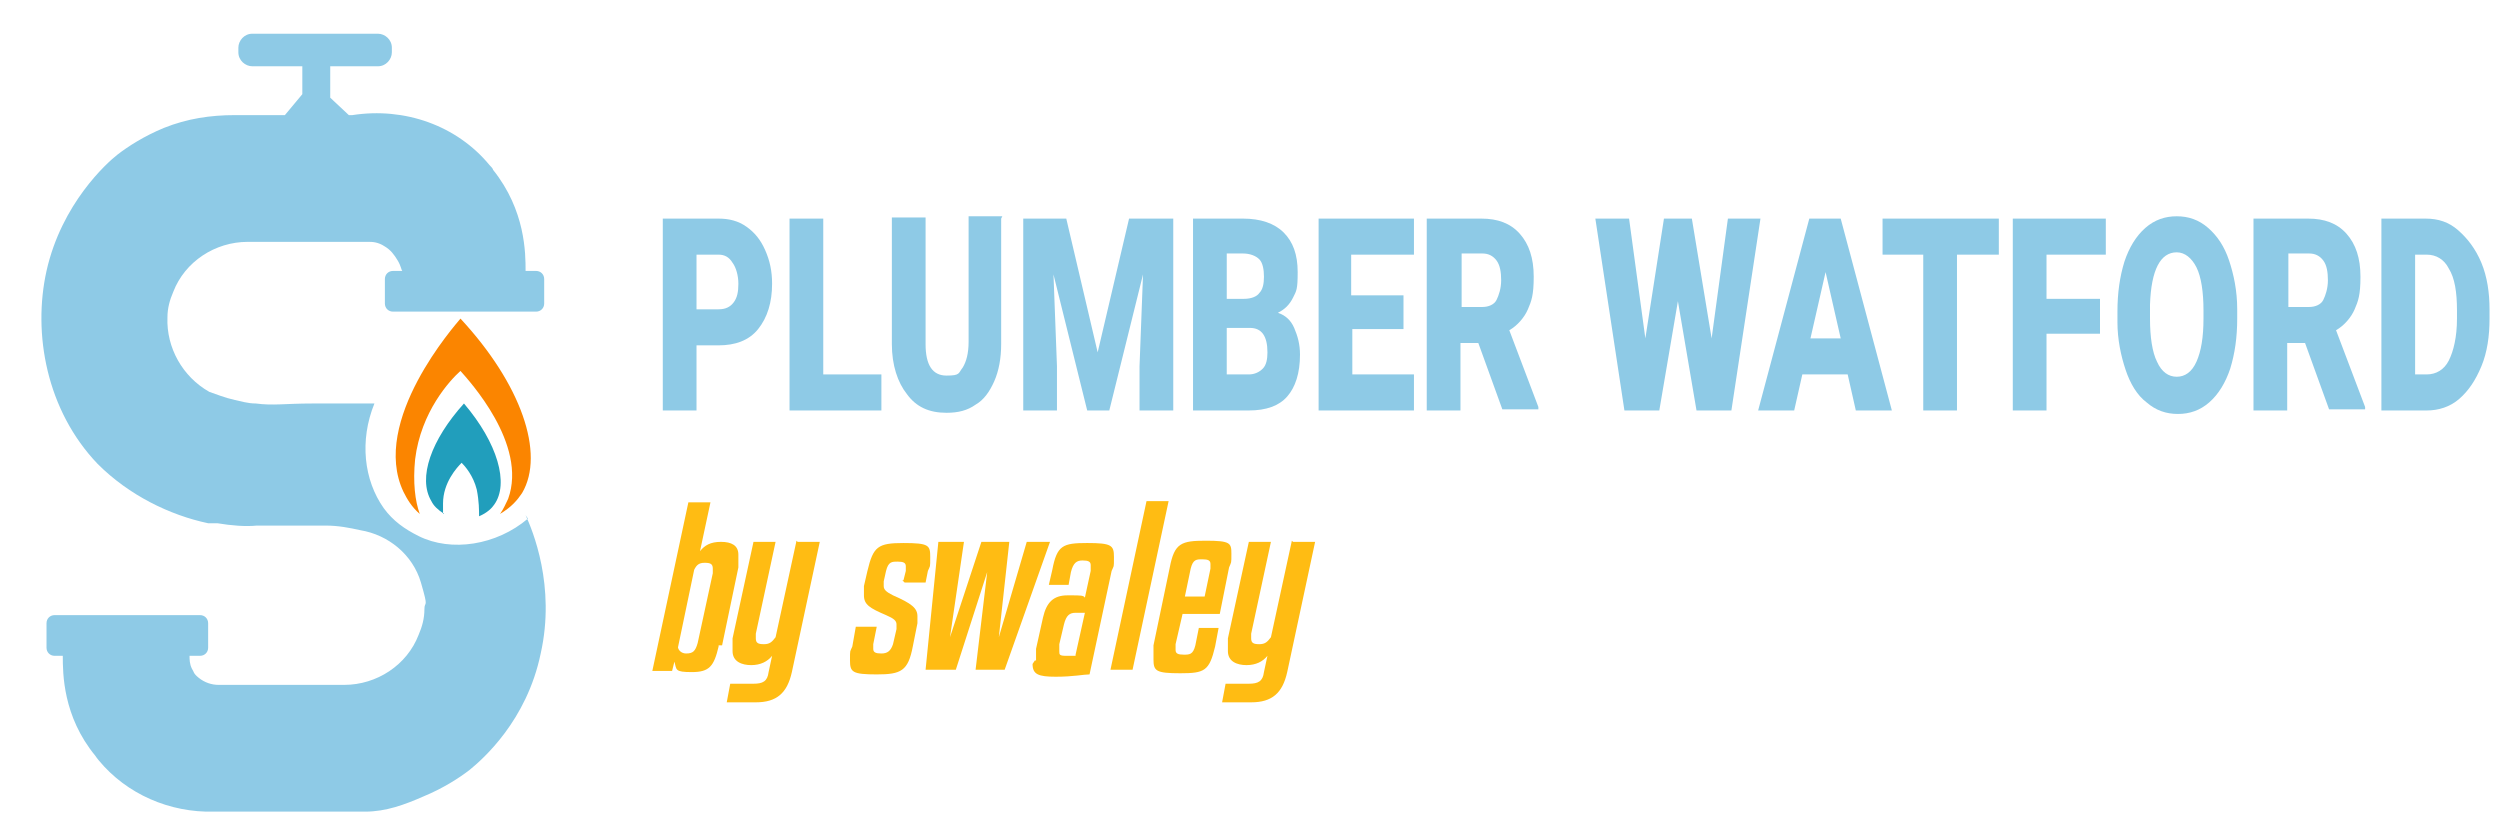 <?xml version="1.0" encoding="UTF-8"?>
<svg id="Layer_1" xmlns="http://www.w3.org/2000/svg" version="1.1" viewBox="0 0 215 72">
  <!-- Generator: Adobe Illustrator 29.0.0, SVG Export Plug-In . SVG Version: 2.1.0 Build 186)  -->
  <defs>
    <style>
      .st0 {
        fill: #fb8500;
      }

      .st1 {
        fill: #8ecae6;
      }

      .st2 {
        fill: #219ebc;
      }

      .st3 {
        fill: #ffbc13;
      }
    </style>
  </defs>
  <g id="Layer_11">
    <path class="st1" d="M45.4,44.6c-2.7,2.3-6.6,2.9-9.4,1.5-1.2-.6-2.2-1.3-3-2.4-1.7-2.4-2.1-5.8-.8-9h-5.3c-2.4,0-3.4.2-4.9,0-.7,0-1.3-.2-1.8-.3-.9-.2-1.6-.5-2.2-.7-2.3-1.3-3.7-3.8-3.6-6.4,0-.8.2-1.5.5-2.2,1-2.6,3.6-4.3,6.4-4.3h10.4c.3,0,.8,0,1.4.4h0c.5.3.8.7,1.1,1.2s.3.8.4.9h-.8c-.4,0-.7.3-.7.7v2.1c0,.4.3.7.7.7h12.3c.4,0,.7-.3.7-.7v-2.1c0-.4-.3-.7-.7-.7h-.9c0-1.5,0-5.2-2.8-8.7,0-.1-.2-.3-.3-.4-2.8-3.4-7.3-5-11.8-4.3h-.3l-1.6-1.5v-2.7h4.1c.7,0,1.2-.6,1.2-1.2v-.4c0-.7-.6-1.2-1.2-1.2h-10.8c-.7,0-1.2.6-1.2,1.2v.4c0,.7.6,1.2,1.2,1.2h4.3v2.4l-1.5,1.8h-4.3c-2.1,0-4.1.3-6.1,1.1h0c-1.7.7-3.1,1.6-4,2.3s-4.8,4.2-6.1,10c-1.2,5.4,0,12,4.4,16.6,2.7,2.7,6.2,4.4,9.5,5.1h.8c1.2.2,2.4.3,3.4.2h5.9c1.1,0,2.1.2,3,.4,2.4.4,4.5,2.1,5.2,4.5s.3,1.5.3,2.3-.2,1.5-.5,2.2c-1,2.6-3.6,4.3-6.4,4.3h-10.8c-.6,0-1.2-.2-1.7-.6s-.4-.5-.6-.8c-.2-.4-.2-.8-.2-1.1h.9c.4,0,.7-.3.7-.7v-2.1c0-.4-.3-.7-.7-.7H4.7c-.4,0-.7.3-.7.7v2.1c0,.4.3.7.7.7h.7c0,1.5,0,5.2,2.8,8.6,0,0,.2.3.3.4,2.4,2.9,6.1,4.5,9.9,4.4h13c1.8,0,3.4-.6,5-1.3h0c1.7-.7,3.1-1.6,4-2.3,1.1-.9,4.9-4.2,6.1-10,1.3-5.8-.7-10.6-1.3-11.9,0,0,.2.3.2.3Z"/>
    <path class="st0" d="M36.1,44.2c-.7-.6-1.1-1.3-1.4-1.9-2.9-6.1,4.5-14.4,4.9-14.9,5.2,5.6,7.3,11.6,5.3,15-.4.6-.9,1.2-1.9,1.8.3-.4.5-.9.7-1.3,1.7-4.7-3.4-10.2-4.1-11-.9.8-3.4,3.5-3.9,7.6-.2,2,0,3.6.4,4.7Z"/>
    <path class="st2" d="M38.2,44.2c-.6-.4-.9-.7-1.1-1.1-1.2-2,0-5.3,2.8-8.4,2.9,3.4,3.9,6.9,2.6,8.7-.2.3-.6.7-1.3,1,0-.5,0-1.3-.2-2.3-.3-1.2-1-2-1.3-2.3-.4.4-1.6,1.7-1.6,3.5s0,.6,0,.9h0Z"/>
    <g>
      <path class="st3" d="M61.8,55.6c-.4,1.7-.8,2.2-2.3,2.2s-1.3-.2-1.5-.9l-.2.8h-1.7l3.1-14.5h1.9l-.9,4.2c.4-.5.9-.8,1.8-.8s1.5.3,1.5,1.1v1.1l-1.4,6.7h-.3ZM58.3,55.6c0,.3.3.6.7.6.6,0,.8-.2,1-.9l1.3-6v-.4c0-.4-.2-.5-.7-.5s-.7.2-.9.6l-1.4,6.7h0Z"/>
      <path class="st3" d="M68.6,46.6h1.9l-2.4,11.2c-.4,1.8-1.3,2.6-3.1,2.6h-2.5l.3-1.6h2c.8,0,1.2-.2,1.3-1l.3-1.4c-.4.5-1,.8-1.8.8s-1.6-.3-1.6-1.2v-1.1l1.8-8.3h1.9l-1.7,7.9v.4c0,.4.2.5.7.5s.7-.2,1-.6l1.8-8.3h0Z"/>
      <path class="st3" d="M77.7,49.9l.2-.8v-.4c0-.3-.2-.4-.7-.4s-.8,0-1,.8l-.2.9v.4c0,.3.2.5.8.8,1.6.7,2.1,1.1,2.1,1.8s0,.4,0,.6l-.4,2c-.4,2.1-1,2.4-3.1,2.4s-2.3-.2-2.3-1.2,0-.7.2-1.2l.3-1.7h1.8l-.3,1.5v.4c0,.3.2.4.7.4s.8-.2,1-.8l.3-1.3v-.4c0-.3-.2-.5-.9-.8-1.4-.6-1.9-.9-1.9-1.7v-.8l.3-1.3c.5-2.1.9-2.4,3.1-2.4s2.3.2,2.3,1.2,0,.7-.2,1.2l-.2,1h-1.8l-.2-.2h0Z"/>
      <path class="st3" d="M82.9,46.6l-1.2,8.2h0l2.7-8.2h2.4l-.9,8.2h0l2.4-8.2h2l-3.9,11h-2.5l1-8.4h0l-2.7,8.4h-2.6l1.1-11h2.2Z"/>
      <path class="st3" d="M89.1,56.8v-1l.6-2.7c.3-1.3.9-1.9,2.1-1.9h.3c.8,0,1.1,0,1.2.2l.5-2.3v-.5c0-.3-.2-.4-.7-.4s-.8.2-1,1l-.2,1.1h-1.7l.3-1.3c.4-2.1.9-2.3,3-2.3s2.3.2,2.3,1.2,0,.7-.2,1.2l-1.9,8.9c-.5,0-1.4.2-2.9.2s-2-.2-2-1.1l.2-.3h0ZM92.5,56.3l.8-3.6h-.8c-.5,0-.8.2-1,1l-.4,1.7v.6c0,.3,0,.4.6.4h.8Z"/>
      <path class="st3" d="M97.4,57.6h-1.9l3.1-14.5h1.9l-3.1,14.5Z"/>
      <path class="st3" d="M101.7,52.8l-.6,2.6v.5c0,.3.2.4.7.4s.8,0,1-.8l.3-1.5h1.7l-.3,1.6c-.5,2.1-.9,2.3-3,2.3s-2.3-.2-2.3-1.2v-1.2l1.4-6.7c.4-2.1,1-2.3,3.1-2.3s2.2.2,2.2,1.1,0,.7-.2,1.2l-.8,4h-3.3.1ZM102,51.3h1.6l.5-2.4v-.4c0-.3-.2-.4-.7-.4s-.8,0-1,.8l-.5,2.4h0Z"/>
      <path class="st3" d="M111.2,46.6h1.9l-2.4,11.2c-.4,1.8-1.3,2.6-3.1,2.6h-2.5l.3-1.6h2c.8,0,1.2-.2,1.3-1l.3-1.4c-.4.5-1,.8-1.8.8s-1.6-.3-1.6-1.2v-1.1l1.8-8.3h1.9l-1.7,7.9v.4c0,.4.2.5.7.5s.7-.2,1-.6l1.8-8.3h0Z"/>
    </g>
  </g>
  <g>
    <path class="st1" d="M59.9,29.7v5.6h-2.9v-16.5h4.8c.9,0,1.7.2,2.4.7.7.5,1.2,1.1,1.6,2,.4.9.6,1.8.6,2.9,0,1.6-.4,2.9-1.2,3.9-.8,1-2,1.4-3.4,1.4h-1.8ZM59.9,26.6h1.9c.6,0,1-.2,1.3-.6.3-.4.4-.9.4-1.6s-.2-1.4-.5-1.8c-.3-.5-.7-.7-1.2-.7h-1.9v4.8Z"/>
    <path class="st1" d="M70.8,32.2h5v3.1h-7.9v-16.5h2.9v13.4Z"/>
    <path class="st1" d="M86.1,18.8v10.8c0,1.2-.2,2.3-.6,3.2-.4.9-.9,1.6-1.6,2-.7.5-1.5.7-2.5.7-1.5,0-2.6-.5-3.4-1.6-.8-1-1.3-2.5-1.3-4.3v-10.9h2.9v10.9c0,1.8.6,2.7,1.8,2.7s1-.2,1.4-.7c.3-.5.5-1.2.5-2.2v-10.8h2.9Z"/>
    <path class="st1" d="M91.7,18.8l2.7,11.5,2.7-11.5h3.8v16.5h-2.9v-3.8l.3-7.9-2.9,11.7h-1.9l-2.9-11.7.3,7.9v3.8h-2.9v-16.5h3.8Z"/>
    <path class="st1" d="M102.6,35.3v-16.5h4.3c1.5,0,2.7.4,3.5,1.2.8.8,1.2,1.9,1.2,3.4s-.1,1.6-.4,2.2c-.3.6-.7,1-1.3,1.3.6.2,1.1.6,1.4,1.3s.5,1.4.5,2.3c0,1.6-.4,2.8-1.1,3.6s-1.8,1.2-3.3,1.2h-4.8ZM105.5,25.7h1.5c.6,0,1.1-.2,1.3-.5.3-.3.4-.8.4-1.4s-.1-1.2-.4-1.5c-.3-.3-.8-.5-1.4-.5h-1.4v3.8ZM105.5,28.3v3.9h1.9c.5,0,.9-.2,1.2-.5.3-.3.4-.8.4-1.4,0-1.4-.5-2.1-1.5-2.1h-2Z"/>
    <path class="st1" d="M120.8,28.3h-4.5v3.9h5.3v3.1h-8.2v-16.5h8.2v3.1h-5.4v3.5h4.5v2.9Z"/>
    <path class="st1" d="M127.2,29.5h-1.6v5.8h-2.9v-16.5h4.7c1.4,0,2.5.4,3.3,1.3.8.9,1.2,2.1,1.2,3.7s-.2,2.1-.5,2.8-.9,1.4-1.6,1.8l2.5,6.6v.2h-3.1l-2.1-5.8ZM125.7,26.4h1.8c.5,0,1-.2,1.2-.6s.4-1,.4-1.7-.1-1.3-.4-1.7-.7-.6-1.2-.6h-1.8v4.5Z"/>
    <path class="st1" d="M147.2,29.1l1.4-10.3h2.8l-2.5,16.5h-3l-1.6-9.4-1.6,9.4h-3l-2.5-16.5h2.9l1.4,10.3,1.6-10.3h2.4l1.7,10.3Z"/>
    <path class="st1" d="M158.9,32.2h-3.9l-.7,3.1h-3.1l4.4-16.5h2.7l4.4,16.5h-3.1l-.7-3.1ZM155.7,29.1h2.6l-1.3-5.7-1.3,5.7Z"/>
    <path class="st1" d="M171.9,21.9h-3.6v13.4h-2.9v-13.4h-3.5v-3.1h10v3.1Z"/>
    <path class="st1" d="M180.6,28.7h-4.6v6.6h-2.9v-16.5h8v3.1h-5.1v3.8h4.6v3.1Z"/>
    <path class="st1" d="M192.4,27.4c0,1.6-.2,3-.6,4.3-.4,1.2-1,2.2-1.8,2.9-.8.7-1.7,1-2.7,1s-1.9-.3-2.7-1c-.8-.6-1.4-1.6-1.8-2.8-.4-1.2-.7-2.6-.7-4.1v-.9c0-1.6.2-3,.6-4.3.4-1.2,1-2.2,1.8-2.9.8-.7,1.7-1,2.7-1s1.9.3,2.7,1,1.4,1.6,1.8,2.8.7,2.6.7,4.2v.8ZM189.5,26.7c0-1.6-.2-2.9-.6-3.7-.4-.8-1-1.3-1.7-1.3-1.4,0-2.2,1.5-2.3,4.5v1.2c0,1.6.2,2.9.6,3.7.4.9,1,1.3,1.7,1.3s1.3-.4,1.7-1.3c.4-.9.6-2.1.6-3.7v-.8Z"/>
    <path class="st1" d="M198.3,29.5h-1.6v5.8h-2.9v-16.5h4.7c1.4,0,2.5.4,3.3,1.3.8.9,1.2,2.1,1.2,3.7s-.2,2.1-.5,2.8-.9,1.4-1.6,1.8l2.5,6.6v.2h-3.1l-2.1-5.8ZM196.8,26.4h1.8c.5,0,1-.2,1.2-.6s.4-1,.4-1.7-.1-1.3-.4-1.7-.7-.6-1.2-.6h-1.8v4.5Z"/>
    <path class="st1" d="M204.8,35.3v-16.5h3.8c1.1,0,2,.3,2.8,1,.8.7,1.5,1.6,2,2.8.5,1.2.7,2.6.7,4v.8c0,1.5-.2,2.9-.7,4.1-.5,1.2-1.1,2.1-1.9,2.8-.8.7-1.8,1-2.8,1h-3.9ZM207.7,21.9v10.3h1c.8,0,1.5-.4,1.9-1.2.4-.8.7-2,.7-3.6v-.7c0-1.6-.2-2.8-.7-3.6-.4-.8-1.1-1.2-1.9-1.2h-1Z"/>
  </g>
</svg>